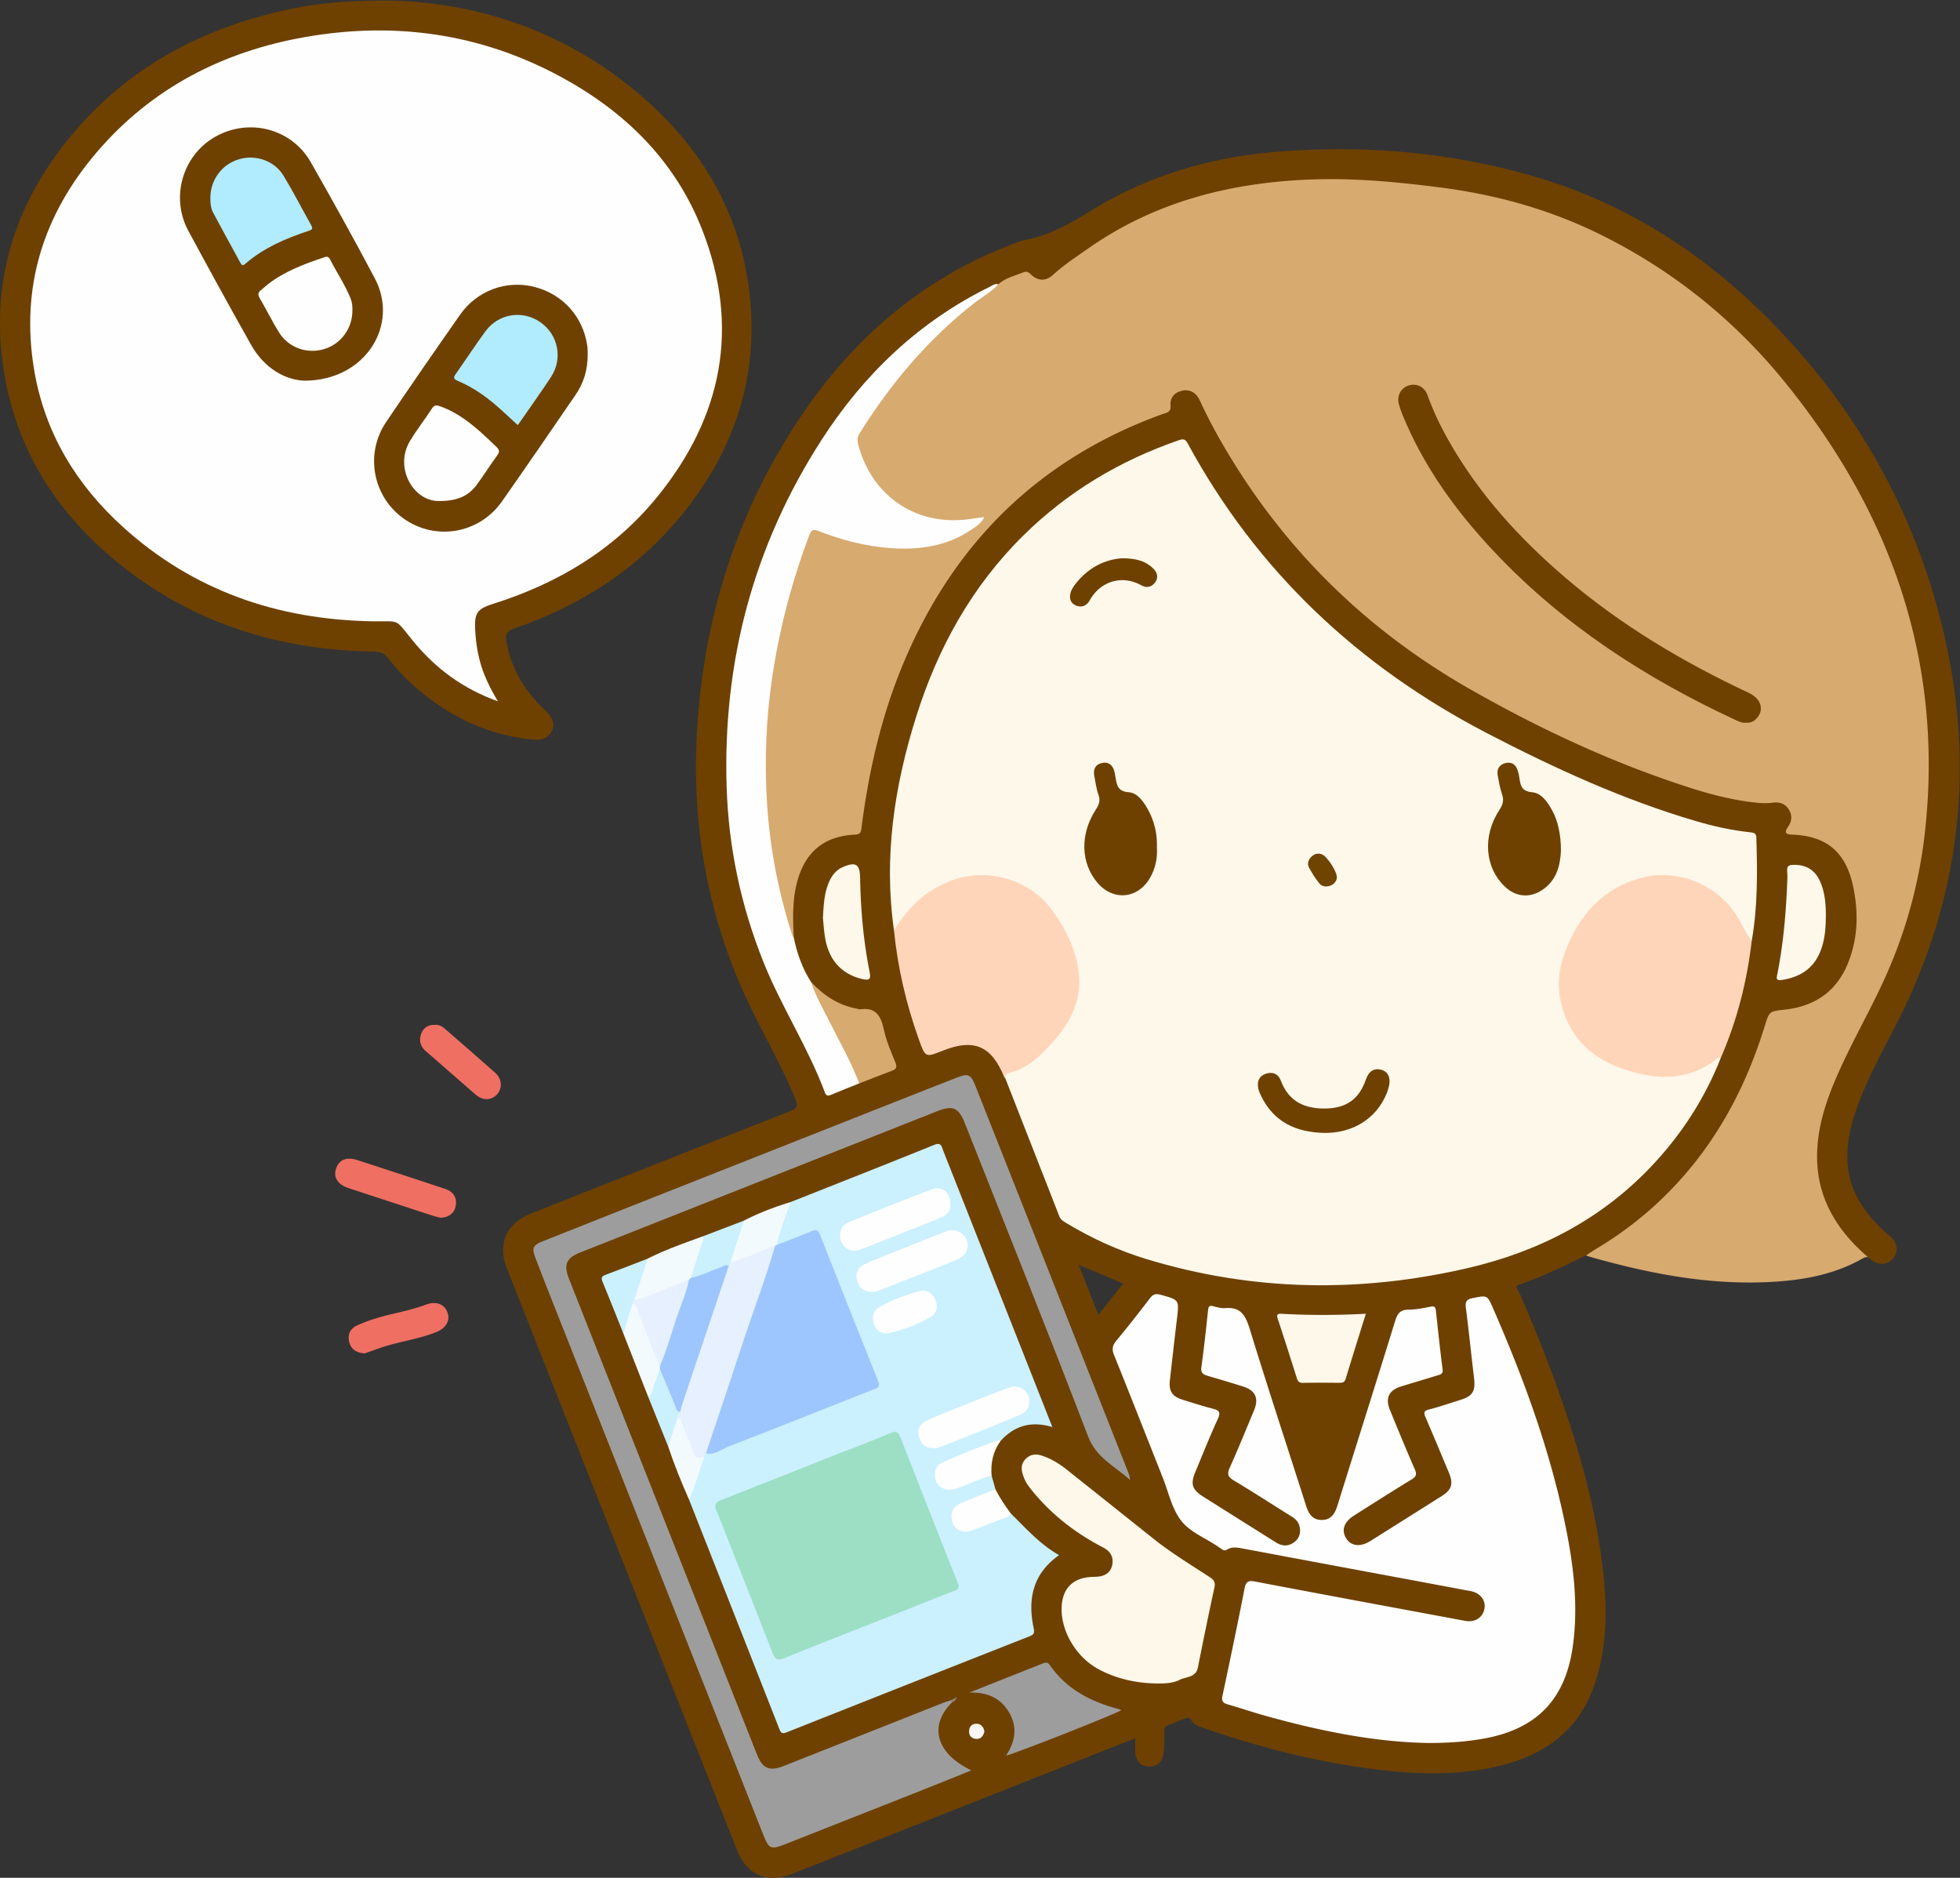 <?xml version="1.0"?>
<svg xmlns="http://www.w3.org/2000/svg" width="1140" height="1092" viewBox="0 0 1140 1092">
  <rect x="0" y="0" width="1140" height="1092" fill="#333333" stroke="none"/>
  <defs>
    <clipPath id="a">
      <path d="M0 .29h1139.85v1091.65H0z"/>
    </clipPath>
  </defs>
  <g clip-path="url(#a)">
    <path d="M1086.53 731.102c-1.42-.247-2.57.394-3.75 1.054-14.2 8.002-29.76 11.448-45.74 12.835-38.874 3.374-76.461-3.871-113.583-14.493-.309-.088-.576-.327-.863-.495.283-2.618 2.583-3.307 4.359-4.375 46.356-27.891 77.267-68.068 94.707-118.963 1.68-4.884 3.43-9.747 4.76-14.74.83-3.115 2.62-4.83 5.88-5.183 2.31-.25 4.62-.615 6.92-.957 16.01-2.373 28.06-10.314 34.21-25.642 6.57-16.357 6.81-33.162 1.7-49.937-4.33-14.251-14.74-22.331-29.58-23.662-.99-.09-2-.044-2.99-.136-4.67-.434-5.47-1.769-3.69-6.174.31-.77.77-1.482 1.01-2.284 1.56-5.219-1.88-10.147-7.3-9.863-16.45.862-32.08-3.124-47.503-7.978-49.017-15.429-95.095-37.47-139.383-63.273-23.375-13.618-44.508-30.351-64.46-48.676-28.585-26.257-52.25-56.33-71.58-89.88-4.4-7.637-8.864-15.274-12.251-23.456-.643-1.555-1.474-2.985-2.747-4.121-4.58-4.088-11.461-2.191-12.274 3.827-.66 4.88-3.435 6.737-7.461 8.165-20.035 7.109-38.834 16.656-56.46 28.568-32.054 21.661-57.212 49.629-76.335 83.134-20.427 35.789-31.787 74.591-38.099 115.066-.641 4.112-1.202 8.236-1.853 12.347-.463 2.924-1.745 4.471-4.806 4.607-23.913 1.066-32.666 18.959-34.245 37.056-.489 5.603-1.514 11.204-.196 16.879.39 1.679.399 3.706-1.359 5.026-2.392-.666-2.603-2.892-3.151-4.709-6.761-22.382-11.27-45.162-13.17-68.522-1.273-15.655-1.371-31.327-.599-46.906 1.447-29.184 6.723-57.83 15.093-85.878 2.812-9.425 6.028-18.702 9.507-27.888 1.903-5.025 2.966-5.583 7.858-3.71 13.942 5.34 28.31 8.882 43.197 9.709 18.159 1.008 35.138-2.561 49.562-14.938-10.276 1.463-20.375 1.725-30.429-.746-22.679-5.572-34.822-21.37-41.442-42.537-1.002-3.204-.25-6.243 1.531-9.068 20.274-32.171 44.842-60.36 76.235-82.219 1.505-1.047 3.018-2.072 4.268-3.43 4.008-4.146 9.399-5.493 14.602-7.247 2.106-.71 3.801-.173 5.597 1.038 5.164 3.481 7.678 3.369 12.542-.493 15.423-12.248 31.507-23.422 49.405-31.87 24.522-11.573 50.332-18.231 77.214-21.13 14.916-1.609 29.88-2.64 44.851-1.893 42.358 2.114 84.371 6.511 124.309 22.174 34.305 13.454 65.105 32.666 92.682 57.098 46.32 41.048 79.73 90.863 101.33 148.759 9.9 26.523 16.57 53.845 19.19 81.986 3.9 41.679.68 82.798-11.68 123.014a281.691 281.691 0 01-17.71 43.966c-7.71 15.322-15.75 30.484-22.66 46.203-6.35 14.444-11.2 29.378-11.53 45.235-.4 19.617 7.31 36.234 20.58 50.502 2.72 2.929 6.85 4.763 7.78 9.224" fill="#D7AA6F"/>
    <path d="M653.256 746.425l-14.388 18.129-11.504-29.038 25.892 10.909zm457.134-166.084c32.57-71.924 37.63-146.208 17.68-222.231-16.9-64.404-49.04-120.487-95.28-168.318-38.712-40.038-83.992-70.215-137.598-86.309-49.079-14.735-99.499-19.268-150.595-15.394-39.234 2.975-76.27 13.621-109.865 34.35-12.119 7.478-24.108 14.362-38.25 17.06-4.193.8-8.207 2.684-12.214 4.294-53.06 21.321-93.028 58.077-123.338 105.786-33.314 52.435-51.124 110.022-55.308 171.907-3.8 56.194 5.377 110.037 29.45 161.125 8.921 18.932 19.556 37.027 27.514 56.442 1.61 3.926 1.156 5.523-3.038 7.166-50.25 19.686-100.42 39.575-150.595 59.452-14.564 5.769-19.757 17.71-14.028 32.195a1096787.27 1096787.27 0 00133.63 337.754c5.894 14.89 17.595 19.87 32.571 13.96 56.378-22.27 112.745-44.56 169.116-66.84 9.821-3.88 19.64-7.77 30.035-11.88 0 3.01-.052 5.3.01 7.58.15 5.47 3.152 8.74 8.04 8.82 5.2.09 8.342-3.13 8.578-8.86.157-3.83.34-7.65.325-11.48-.008-1.91.528-3.09 2.432-3.77 3.283-1.17 6.494-2.55 9.732-3.84 1.333-.533 2.472-.75 3.364.851 1.791 3.219 5.164 3.949 8.298 5.039 31.814 11.04 64.315 19.33 97.748 23.58 24.377 3.09 48.802 4.05 72.98-1.76 26.391-6.34 46.399-20.46 55.558-47.088 8.579-24.944 7.406-50.5 3.82-76.064-5.034-35.893-15.618-70.324-28.063-104.242-6.011-16.383-12.728-32.474-19.684-48.471-.575-1.324-2.912-3.077.431-4.202 13.411-4.515 26.051-10.799 38.748-16.95 1.941-1.264 3.841-2.596 5.829-3.781 11.907-7.102 23.039-15.259 33.326-24.549 31.773-28.693 52.201-64.386 64.671-104.976 2.71-8.825 2.78-8.576 11.77-9.573 17.29-1.915 29.94-10.492 36.6-26.873 5.96-14.664 6.26-29.861 2.97-45.121-4.26-19.747-15.47-29.064-35.53-29.785-4.98-.179-3.75-2.289-2.02-4.9 2.16-3.259 2.2-6.643.13-9.848-2.08-3.225-5.18-4.311-9.06-3.834-2.95.362-6 .391-8.96.1-12.97-1.274-25.549-4.367-37.939-8.298-45.254-14.356-88.065-34.276-129.221-57.713-60.315-34.346-108.34-81.364-143.399-141.415-5.035-8.624-9.726-17.434-13.888-26.526-2.139-4.672-5.999-6.735-10.468-5.653-4.455 1.078-6.965 4.112-6.564 8.705.353 4.038-2.732 4.127-4.993 4.949-71.55 26.016-121.094 74.88-150.383 144.763-12.884 30.742-20.208 62.928-24.407 95.884-.328 2.572-.827 3.681-3.751 3.811-17.849.794-28.985 10.008-33.594 27.234-2.883 10.772-2.595 21.696-2.01 32.659-1.144 1.576-.358 3.188-.044 4.765 1.574 7.89 4.593 15.163 9.389 21.66 4.269 4.427 8.456 8.923 14.167 11.606 5.908 2.776 11.99 4.821 18.565 5.269 3.242.221 6.243.878 7.247 4.786 2.025 7.887 4.741 15.56 7.715 23.133 1.156 2.942.453 4.624-2.548 5.746-5.752 2.15-11.398 4.58-17.134 6.769-3.866 1.541-7.719 3.121-11.596 4.637-5.549 2.171-5.94 1.985-8.201-3.332-3.778-8.888-7.683-17.722-12.108-26.309-5.948-11.54-12.089-22.965-17.504-34.792-17.698-38.649-25.201-79.492-26.422-121.637-.409-14.114 1.034-28.229 2.695-42.281 6.094-51.55 22.349-99.582 49.708-143.76 14.573-23.532 32.522-44.199 53.363-62.4 15.668-13.683 33.251-24.397 51.7-33.806 4.026-3.688 9.271-4.821 14.12-6.807 1.941-.795 3.149-.576 4.739 1.022 3.926 3.945 8.737 4.144 12.86.366 6.382-5.848 13.615-10.578 20.63-15.486 38.738-27.1 82.595-38.24 129.208-40.023 25.166-.962 50.148 1.399 75.116 4.585 32.805 4.185 64.187 12.878 93.822 27.583 41.789 20.738 77.46 49.367 106.81 85.487 61.61 75.829 92.28 161.632 81.79 260.208-3.33 31.33-11.66 61.339-25.02 89.903-8.46 18.089-18.43 35.438-26.42 53.764-6.09 13.972-10.85 28.359-11.42 43.673-.96 25.579 10.68 45.359 29.6 61.511.77.637 1.49 1.34 2.32 1.899 4.5 3.064 9.42 2.496 12.48-1.403 2.94-3.75 2.26-8.835-1.7-12.461-1.23-1.125-2.54-2.162-3.77-3.283-12.38-11.274-20.94-24.474-21.33-41.88-.3-13.458 3.7-25.923 8.73-38.125 7.87-19.075 18.64-36.748 27.13-55.509M225.643.29c52.471.926 105.938 18.342 150.764 58.47 32.341 28.952 53.17 64.699 59.059 108.031 6.232 45.847-5.245 87.548-32.699 124.67-26.357 35.639-61.448 59.409-103.077 73.794-4.569 1.578-6.047 3.225-5.1 8.292 2.974 15.9 11.036 28.69 22.541 39.611 4.758 4.516 5.932 8.565 3.373 12.723-2.418 3.93-6.206 4.627-10.448 4.233-21.398-1.983-40.592-9.732-57.968-22.189-9.938-7.124-18.811-15.43-26.258-25.124-2.308-3.003-4.768-3.812-8.395-3.87-54.338-.88-103.999-15.965-146.877-50.111-35.71-28.438-59.823-64.499-67.8-110.048-9.012-51.456 4.267-97.426 36.818-137.673C72.958 39.824 117.14 16.177 168.575 5.311 185.067 1.827 201.802.365 225.643.29" fill="#6E4100"/>
  </g>
  <path d="M256.06 708.144c-1.085-.295-3.025-.733-4.907-1.347-16.111-5.262-32.212-10.554-48.316-15.84-6.429-2.111-9.065-6.22-7.347-11.437 1.667-5.062 6.041-6.921 12.26-4.91a6003.749 6003.749 0 0151.165 16.771c4.991 1.663 6.941 5.161 6.117 10.018-.671 3.951-3.947 6.681-8.972 6.745M212.123 787.058c-4.793-.346-7.911-2.354-8.978-6.535-1.125-4.406.522-7.953 4.73-9.833 6.379-2.848 13.063-4.883 19.857-6.46 6.791-1.577 13.558-3.156 20.123-5.574 5.89-2.17 10.67-.261 12.42 4.62 1.708 4.761-.875 9.16-6.679 11.453-10.85 4.286-22.557 5.547-33.503 9.491-2.8 1.009-5.607 1.997-7.97 2.838M253.12 596.036c2.204-.245 4.047.822 5.722 2.284 9.773 8.53 19.605 16.995 29.278 25.637 3.906 3.49 4.152 9.013.98 12.461-3.328 3.617-8.332 3.715-12.46.132-9.67-8.395-19.279-16.86-28.959-25.242-3.347-2.898-4.105-6.521-2.599-10.372 1.305-3.339 4.088-5.167 8.038-4.9" fill="#EF6F63"/>
  <path d="M499.746 630.04c-5.385 2.167-10.798 4.267-16.139 6.537-1.817.772-2.969 1.019-3.818-1.255-9.777-26.196-25.235-49.719-35.647-75.619-13.146-32.703-20.378-66.674-21.505-101.899-2.336-73.016 15.639-140.615 55.258-202.064 24.611-38.173 56.58-68.676 97.693-88.921 1.603-.789 3.087-2.086 5.107-1.502-3.936 4.337-9.112 7.091-13.667 10.636-27.138 21.122-48.881 46.967-67.043 75.998-1.36 2.174-1.441 4.253-.807 6.641 8.175 30.819 34.937 48.178 66.398 43.035 2.119-.347 4.259-.563 6.901-.907-1.748 3.806-4.964 5.54-7.814 7.47-13.869 9.393-29.492 11.636-45.769 10.614-14.89-.935-29.183-4.686-43.036-10.087-2.79-1.087-3.932-.665-5.022 2.208-10.595 27.929-18.024 56.64-22.161 86.237-3.006 21.505-3.831 43.094-2.831 64.733 1.294 28.039 6.372 55.441 15.037 82.157.144.445.542.809.822 1.211 1.862 9.191 4.96 17.901 10.051 25.836 5.423 7.655 8.405 16.594 13.003 24.71 5.325 9.401 10.22 19.093 14.336 29.125.663 1.616 2.051 3.201.653 5.106" fill="#FEFEFE"/>
  <path d="M1015.5 420.261c-2.1.282-3.91-.57-5.73-1.417-52.599-24.356-100.553-55.437-140.551-97.825-22.19-23.517-41.018-49.414-53.383-79.577-.881-2.149-1.658-4.361-2.246-6.606-1.24-4.733 1.235-9.204 5.751-10.672 4.427-1.439 9.172.684 10.861 5.421 3.31 9.285 7.531 18.109 12.385 26.666 17.561 30.958 41.114 56.834 68.006 79.803 32.256 27.553 68.39 48.994 106.697 66.952 6.66 3.122 8.79 9.152 5.08 13.981-1.72 2.238-3.91 3.608-6.87 3.274" fill="#6E4100"/>
  <path d="M1000.85 615.262c-9.146 23.159-22.375 43.742-39.345 61.915-29.445 31.532-66.084 50.546-107.623 60.205-62.804 14.604-125.369 13.641-187.293-5.251-16.259-4.96-31.676-11.996-46.249-20.805-1.692-1.022-3.381-1.911-4.199-4.008-10.431-26.755-20.931-53.483-31.414-80.218-1.495-3.316 1.08-3.923 3.211-4.858 20.435-8.964 33.173-24.301 37.96-46.116 1.947-8.871-.806-17.155-3.82-25.295-4.462-12.047-10.826-22.933-21.342-30.698-18.592-13.728-43.372-13.046-61.67 1.155-6.124 4.753-11.249 10.305-15.597 16.665-.884 1.292-1.37 3.16-3.494 3.113-6.088-42.405.123-83.548 12.804-124.006 12.586-40.158 32.424-76.091 62.594-105.813 25.781-25.397 56.119-43.474 90.292-55.253 2.478-.854 3.733-.734 5.093 1.774 40.439 74.593 99.549 129.901 174.526 168.818 38.986 20.235 78.8 38.481 121.065 50.901 10.386 3.052 20.931 5.412 31.711 6.519 2.1.215 3.42.602 3.49 3.058.6 20.136.85 40.253-2.71 60.201-3.32-.14-3.55-3.176-4.55-5.206-4.29-8.658-9.87-16.316-17.699-21.971-17.064-12.331-35.383-13.261-53.688-3.568-21.042 11.143-32.147 29.8-34.585 52.979-1.888 17.96 5.873 32.909 20.658 42.896 17.429 11.773 36.655 16.328 57.439 8.999 4.012-1.415 7.265-4.007 10.83-6.131 1.025-.611 2.432-2.682 3.605-.001" fill="#FEF8EA"/>
  <path d="M830.807 1013.6c-31.509-.51-63.373-7.07-94.865-15.829-7.357-2.047-14.588-4.545-21.932-6.643-2.747-.786-3.635-1.895-2.994-4.903 4.434-20.815 8.81-41.644 12.872-62.533.894-4.594 2.722-4.618 6.668-3.866 40.511 7.721 81.067 15.205 121.611 22.752 5.704 1.061 10.267-1.823 11.237-7.082.886-4.799-2.396-9.152-7.991-10.205-27.128-5.101-54.271-10.127-81.406-15.19-17.003-3.172-34.002-6.362-51.002-9.548-3.124-.586-6.279-1.271-9.226.532-1.191.729-2.133.579-3.15-.19-.53-.401-1.107-.739-1.65-1.123-7.469-5.277-16.92-8.66-22.243-15.786-5.183-6.938-7.116-16.316-10.419-24.645-9.43-23.776-18.753-47.596-28.331-71.313-1.377-3.412-.99-5.631 1.328-8.413 6.713-8.057 13.175-16.33 19.548-24.661 1.78-2.327 3.31-2.805 6.215-1.999 10.817 3.004 10.811 2.844 9.469 14.036a4194.596 4194.596 0 00-4.102 35.715c-.698 6.269 1.319 9.377 7.28 11.239 5.863 1.831 11.721 3.704 17.663 5.245 3.593.932 4.78 1.976 2.957 5.937-4.65 10.104-8.753 20.46-13.036 30.731-3.012 7.224-2.015 10.363 4.603 14.539a19049.316 19049.316 0 0042.227 26.581c3.584 2.248 7.291 2.438 10.708-.22 3.259-2.535 3.949-6.062 2.778-9.894-.771-2.522-2.807-3.99-4.982-5.344-11.011-6.858-21.892-13.932-33.023-20.589-3.371-2.016-4.049-3.66-2.41-7.314 4.96-11.058 9.537-22.29 14.192-33.483 2.917-7.015.771-11.597-6.455-13.852a959.458 959.458 0 00-20.515-6.177c-2.66-.766-4.127-1.738-3.674-5.048 1.511-11.043 2.742-22.127 3.909-33.213.246-2.34.987-2.764 3.136-2.196 2.24.593 4.628 1.264 6.878 1.067 9.226-.806 11.891 4.595 14.291 12.407 10.537 34.293 21.806 68.361 32.693 102.548 1.505 4.727 3.767 8.27 9.171 8.239 5.42-.031 7.592-3.669 9.059-8.372 11.175-35.847 22.556-71.63 33.614-107.512 1.317-4.273 2.996-6.351 7.654-6.403 4.292-.048 8.613-.87 12.843-1.735 2.273-.465 2.919.166 3.146 2.257 1.24 11.414 2.46 22.832 3.909 34.22.354 2.788-1.451 2.993-3.102 3.506-6.975 2.165-13.985 4.217-20.964 6.372-7.205 2.223-9.408 6.794-6.528 13.806 4.732 11.525 9.463 23.053 14.456 34.466 1.297 2.963.721 4.252-1.941 5.873-11.219 6.835-22.296 13.903-33.401 20.924-5.911 3.738-7.545 8.592-4.584 13.318 2.849 4.546 8.227 5.17 14.017 1.538a15280.047 15280.047 0 0041.38-26.046c6.051-3.823 7.074-7.142 4.266-13.88-4.472-10.732-8.967-21.454-13.547-32.14-1.021-2.381-1.184-3.624 1.961-4.417 6.109-1.54 12.069-3.664 18.101-5.51 7.402-2.264 9.118-5.162 8.168-12.964-1.648-13.548-3.005-27.132-4.737-40.669-.449-3.511.295-4.926 3.976-5.646 8.383-1.641 8.399-1.907 11.722 5.691 18.349 41.953 34.005 84.808 42.856 129.887 4.313 21.97 6.747 44.074 3.695 66.481-4.25 31.195-20.887 48.556-51.89 54.106-10.196 1.83-20.469 2.55-32.157 2.54" fill="#FEFEFE"/>
  <path d="M459.792 699.057c27.909-11.073 55.853-22.059 83.687-33.317 3.982-1.611 4.179 1.018 5.024 3.153 17.766 44.898 35.492 89.811 53.225 134.723 3.344 8.468 6.682 16.939 10.363 26.272-12.264-3.707-22.166-.809-30.213 8.211a3168.454 3168.454 0 00-29.139 11.655c-6.571 2.664-8.791 6.084-7.131 10.589 1.623 4.401 6.372 5.543 12.896 3.078 4.198-1.586 8.281-3.474 12.544-4.879 1.817-.598 3.671-1.824 5.685-.468l2.237 7.944c-3.029 3.465-7.602 3.862-11.436 5.723-2.688 1.305-5.618 2.088-8.233 3.569-3.861 2.186-5.317 6.357-3.61 10.19 1.458 3.277 5.223 4.662 9.371 3.258 7.709-2.61 15.101-6.066 22.827-8.636 8.792 8.585 16.935 17.905 28.102 24.248-15.459 10.891-18.344 25.761-14.739 42.63.627 2.933-.247 3.702-2.622 4.638a57768.436 57768.436 0 00-140.873 55.682c-2.307.92-3.362.98-4.402-1.68-17.451-44.523-35.012-89.008-52.549-133.502 1.162-8.868 5.075-16.904 7.66-25.345.423-.974 1.005-1.8 2.053-2.184 1.949-.424 3.872-.915 5.739-1.664 29.345-11.775 58.773-23.338 88.206-34.891 5.673-2.226 5.697-2.303 3.515-7.912-10.134-26.056-20.442-52.043-30.81-78.007-2.239-5.606-2.515-5.705-8-3.552-4.028 1.581-8.016 3.264-12.063 4.795-1.802.681-3.614 1.907-5.667.635-.759-1.236-.578-2.54-.18-3.805 1.872-5.942 3.857-11.847 5.861-17.745.5-1.471 1.421-2.554 2.672-3.406" fill="#CBF0FE"/>
  <path d="M553.691 990.011c-13.661 13.569-9.303 29.659 11.285 39.529-9.627 3.87-18.785 7.61-27.982 11.24-26.607 10.52-53.236 20.99-79.842 31.51-8.916 3.52-9.85 3.16-13.296-5.55-42.151-106.587-84.307-213.172-126.455-319.761-2.018-5.103-3.969-10.233-5.953-15.35-2.258-5.825-1.576-7.476 4.295-9.815 17.928-7.139 35.863-14.26 53.809-21.352 56.774-22.44 113.555-44.865 170.335-67.289 5.57-2.2 11.162-4.345 16.734-6.539 6.448-2.539 8.032-1.908 10.575 4.506 12.137 30.619 24.257 61.244 36.369 91.873 17.555 44.397 35.098 88.799 52.638 133.202.535 1.355.975 2.747 1.033 4.438-8.622-7.98-19.53-12.651-24.389-25.354-23.238-60.746-47.522-121.092-71.44-181.578-3.882-9.818-7.019-11.199-16.773-7.34-69.145 27.352-138.286 54.713-207.425 82.08-7.777 3.078-9.476 7.092-6.388 14.903 36.44 92.206 72.877 184.414 109.325 276.616 3.402 8.61 7.258 10.33 15.88 6.92 30.788-12.16 61.553-24.38 92.332-36.563 1.386-.549 2.83-.953 4.247-1.425 1.06-.324 1.312.152 1.086 1.099" fill="#9D9D9D"/>
  <path d="M1000.85 615.262c-.42-.118-1.045-.481-1.241-.32-17.432 14.311-36.685 13.363-56.419 6.401-19.287-6.804-31.668-19.958-35.723-40.432-2.45-12.373.792-23.864 5.942-34.705 8.751-18.426 22.591-31.331 43.001-36.143 18.791-4.431 39.611 3.516 51.36 18.984 4.36 5.739 6.9 12.445 11.07 18.217-2.73 23.531-8.53 46.247-17.99 67.998M519.975 541.066c8.6-14.236 20.083-24.895 36.318-29.957 19.739-6.155 42.46.866 54.972 17.294 8.391 11.018 14.377 23.339 16.138 37.015 2.014 15.637-4.529 28.896-14.793 40.29-7.126 7.911-14.595 15.601-25.546 18.218-1.872.447-2.405 1.494-2.336 3.175-.216-.251-.517-.467-.636-.757-7.442-18.192-17.623-22.563-35.751-15.333-10.113 4.034-10.11 4.032-13.872-6.465-7.376-20.58-12.315-41.715-14.494-63.48" fill="#FFD5BA"/>
  <path d="M671.923 978.982c-11.467-.28-22.407-2.723-32.612-8.08-13.702-7.193-23.003-23.361-21.732-37.671.849-9.562 6.312-15.116 15.897-16.093 2.146-.219 4.35-.06 6.454-.46 4.252-.81 6.8-3.551 7.151-7.846.347-4.25-1.78-7.005-5.642-9.012-16.846-8.755-31.479-20.295-43.074-35.44-1.489-1.944-2.612-4.298-3.377-6.635-1.057-3.231-1.236-6.447 1.538-9.285 2.88-2.948 6.17-3.044 9.653-1.891 5.259 1.741 9.935 4.623 14.253 8.056a34064.61 34064.61 0 0150.384 40.139c10.426 8.319 21.83 15.213 32.958 22.496 2.517 1.647 3.187 3.074 2.557 5.988a2545.273 2545.273 0 00-9.58 46.4c-1.19 6.057-6.921 5.335-10.623 7.235-4.213 2.161-9.335 2.164-14.205 2.099" fill="#FEF8EA"/>
  <path d="M563.816 984.291c14.18-5.632 28.358-11.269 42.543-16.889 1.574-.623 2.928-1.028 4.244.887 9.789 14.24 24.137 21.413 40.305 25.697.42.111.808.343 1.284.55-4.259 2.58-62.243 25.474-67.063 26.414 5.508-8.22 6.786-16.66 1.733-25.213-5.142-8.699-13.177-11.749-23.046-11.446" fill="#9D9D9D"/>
  <path d="M794.419 763.993c-4.092 13.148-7.975 25.481-11.738 37.851-.635 2.088-1.906 2.328-3.732 2.311-6.987-.064-13.978-.131-20.961.034-2.314.054-3.129-.87-3.766-2.905a2369.424 2369.424 0 00-10.962-34.109c-.76-2.306-.715-3.323 2.166-3.162 16.094.898 32.201.876 48.993-.02M1061.98 532.351c-.04 7.161-.51 14.257-3.25 21.026-4.13 10.172-12.09 14.968-22.53 16.53-3.75.56-2.74-1.881-2.39-3.655 3.29-16.685 4.83-33.557 5.58-50.517.13-2.99.35-6.01.09-8.976-.3-3.279 1.13-3.814 4.01-3.822 7.34-.021 12.36 3.196 15.24 9.884 2.7 6.241 3.24 12.84 3.25 19.53M478.653 534.019c.4-8.538.846-15.644 4.076-22.239 1.667-3.406 4.045-6.063 7.563-7.574 7.478-3.212 9.853-1.629 9.982 6.305.297 18.284 1.915 36.451 5.463 54.404.779 3.942.608 5.552-4.254 4.416-11.697-2.733-19.318-10.714-21.556-23.827-.723-4.24-.96-8.563-1.274-11.485" fill="#FEF8EA"/>
  <path d="M499.746 630.04c-4.612-12.424-11.266-23.866-17.155-35.676-3.818-7.658-8.208-15.051-10.837-23.264 7.457 7.904 16.131 13.689 27.063 15.548.489.083.992.382 1.449.314 9.517-1.413 12.214 4.289 13.934 12.244 1.388 6.42 4.134 12.579 6.616 18.717 1.092 2.7.505 3.83-2.068 4.778-6.371 2.346-12.673 4.88-19.002 7.339" fill="#D7AA6F"/>
  <path d="M376.695 731.962c10.301-5.224 21.188-9 32.003-12.953 2.534.656 1.394 2.517.983 3.753-2.27 6.821-4.054 13.815-7.061 20.385a7.799 7.799 0 01-1.545 1.79c-9.247 4.741-19.087 8.037-28.776 11.701-1.26.477-2.581.571-3.744-.387-.756-1.265-.529-2.608-.033-3.819 2.786-6.799 3.326-14.497 8.173-20.47" fill="#F2FAFE"/>
  <path d="M576.733 858.074c-6.754 1.801-13.051 4.827-19.553 7.303-7.375 2.808-13.543-.902-13.449-7.969.039-2.961 1.268-5.369 3.751-6.553 10.777-5.143 21.983-9.268 33.169-13.42.287-.107.812.429 1.226.665-4.322 5.986-5.723 12.725-5.144 19.974" fill="#FEFEFE"/>
  <path d="M459.792 699.057c-2.861 8.268-6.026 16.439-8.082 24.967a3.102 3.102 0 01-.9 1.251c-7.077 3.769-14.727 6.173-22.113 9.21-1.408.579-2.902.868-4.221-.342-.932-2.037-.057-3.934.683-5.708 2.569-6.166 3.015-13.192 7.496-18.581 8.688-4.498 17.797-7.937 27.137-10.797M376.963 812.197l-14.394-36.707c-.848-6.524 1.887-12.047 4.881-17.499 3.225-1.143 3.626 1.62 4.381 3.424 4.499 10.751 8.725 21.611 12.732 32.558.191.786.233 1.581.152 2.383-1.062 4.446-2.643 8.732-4.205 13.014-.547 1.5-.872 3.779-3.547 2.827" fill="#F2FAFE"/>
  <path d="M587.889 880.122c-1.281 2.293-3.724 2.578-5.86 3.408-5.718 2.221-11.392 4.558-17.151 6.666-4.278 1.565-8.867-.272-10.508-3.927-2.112-4.703-.648-9.853 3.875-11.854 6.814-3.013 13.808-5.618 20.725-8.396 2.503 4.998 5.607 9.616 8.919 14.103" fill="#FEFEFE"/>
  <path d="M367.815 758.145l-5.246 17.346c-4.002-10.007-7.928-20.044-12.062-29.994-.909-2.187-.735-3.234 1.556-4.09 8.237-3.078 16.426-6.286 24.632-9.445l-7.901 24.176c.09.872-.406 1.458-.979 2.007M432.655 709.854l-7.859 24.279c.841 1.094.347 1.838-.637 2.459-5.86 1.887-11.432 4.552-17.288 6.453-1.691.549-3.389 1.666-5.109.054 2.116-6.51 4.26-13.011 6.326-19.537.461-1.458 1.715-2.865.609-4.553l23.958-9.155" fill="#CBF0FE"/>
  <path d="M409.724 847.16c-3.269 8.22-5.096 16.955-8.918 24.978-4.491-10.11-8.644-20.353-12.139-30.855-.449-5.934 2.117-11.038 4.448-16.208 2.383-2.307 3.443-.466 4.311 1.473 2.09 4.669 3.973 9.433 5.707 14.238 1.203 3.333 2.929 5.758 6.591 6.374" fill="#F2FAFE"/>
  <path d="M393.816 825.129l-5.149 16.155-11.704-29.088c3.19-1.897 2.751-5.55 4.002-8.378 1.111-2.51 1.931-5.149 2.879-7.731 2.725.419 2.75 2.955 3.554 4.752 2.951 6.586 4.949 13.582 8.537 19.901.748 2.163-1.504 2.88-2.119 4.389" fill="#CBF0FE"/>
  <path d="M572.555 1007.01c-.656 2.4-1.801 4.36-4.674 4.22-2.746-.14-4.295-1.74-4.242-4.49.054-2.79 1.887-4.43 4.46-4.33 2.535.1 4.087 1.94 4.456 4.6" fill="#FAF8F6"/>
  <path d="M553.691 990.011l-1.086-1.098c1.179-.591 2.358-1.18 3.982-1.992-.677 1.996-1.723 2.613-2.896 3.09" fill="#8F8374"/>
  <path d="M289.555 407.827c-20.737-7.46-36.583-19.464-49.518-35.316-10.852-13.299-6.727-10.915-23.517-11.208-54.875-.957-103.962-17.66-145.041-54.883-27.169-24.62-45.454-54.716-51.595-91.2-8.081-48.015 5.196-90.346 36.62-126.947 31.977-37.244 73.368-58.396 121.18-66.76 51.732-9.05 101.498-2.157 148.028 22.896 37.635 20.264 67.034 48.979 82.745 89.286 22.026 56.513 11.786 108.518-26.055 155.102-25.052 30.841-57.887 50.486-95.555 62.341-9.312 2.93-10.974 5.352-10.464 15.091.376 7.184 1.396 14.229 3.563 21.086 2.159 6.837 5.312 13.237 9.609 20.512" fill="#FEFEFE"/>
  <path d="M672.904 492.999c.354 5.917-.803 11.867-3.936 17.374-7.051 12.394-21.473 13.793-30.651 2.976-9.798-11.549-10.26-28.218-.881-42.657 1.858-2.86 2.696-5.207 1.447-8.594-1.251-3.391-1.629-7.107-2.369-10.685-.853-4.126.669-7.075 4.849-7.769 3.959-.657 6.125 1.78 6.931 5.51.21.973.372 1.958.538 2.94.749 4.423 1.261 8.173 7.617 8.607 5.014.342 8.394 5.077 10.917 9.499 3.954 6.927 5.836 14.429 5.538 22.799M907.887 494.565c-.351 8.297-2.229 17.419-11.243 23.231-7.012 4.522-14.946 3.746-21.046-1.914-12.025-11.158-13.569-29.659-3.355-45.122 2.072-3.138 2.528-5.654 1.336-9.094-1.189-3.43-1.783-7.082-2.454-10.671-.685-3.663.914-6.329 4.455-7.227 3.568-.905 6.09.773 7.181 4.34.388 1.269.728 2.571.906 3.883.615 4.516 1.132 8.154 7.476 8.729 5.416.491 8.831 5.533 11.498 10.286 3.387 6.035 5.272 14.173 5.246 23.559M769.939 658.827c-16.15-.436-29.102-6.293-36.466-21.567-.647-1.341-1.269-2.74-1.591-4.182-.864-3.876.248-7.165 4.104-8.572 3.953-1.443 7.448-.192 8.989 3.918 4.614 12.306 14.049 16.492 26.344 16.208 11.931-.276 19.266-5.6 23.133-16.881 1.657-4.832 4.755-6.781 8.958-5.636 3.955 1.078 5.638 4.687 4.422 9.627-.356 1.446-.785 2.892-1.353 4.266-6.033 14.573-19.703 23.095-36.54 22.819M652.746 324.648c8.212.003 13.991 1.678 18.475 6.463 2.367 2.525 2.458 5.488.209 8.1-2.094 2.43-4.842 2.692-7.656 1.124-10.534-5.869-22.547-2.839-29.163 7.388-.538.833-.934 1.769-1.538 2.547-2.042 2.628-4.813 3.002-7.591 1.71-2.725-1.267-3.572-3.76-2.947-6.703.461-2.17 1.644-3.983 2.97-5.684 7.376-9.459 17.132-14.321 27.241-14.945" fill="#6E4100"/>
  <path d="M777.556 510.317c-.11 1.736-1.23 3.618-3.314 4.521-2.407 1.042-5.169.992-6.892-1.118-2.282-2.794-4.189-5.934-5.953-9.096-1.272-2.281-.441-4.589 1.303-6.35 1.742-1.76 3.874-2.379 6.343-1.356 2.814 1.166 8.624 9.769 8.513 13.399" fill="#6F4400"/>
  <path d="M557.728 922.462c-.672 2.543-3.126 2.741-4.989 3.488-15.568 6.238-31.176 12.374-46.773 18.539-16.523 6.532-33.112 12.904-49.525 19.702-4.158 1.723-5.686.74-7.186-3.135-8.697-22.452-17.587-44.83-26.417-67.231-2.01-5.098-3.91-10.245-6.113-15.259-1.367-3.112-.784-4.853 2.462-6.127 23.033-9.034 46.023-18.18 69.035-27.27 9.884-3.904 19.895-7.513 29.625-11.765 3.768-1.647 4.738-.463 5.982 2.735 8.913 22.902 17.971 45.749 26.993 68.608 1.951 4.943 3.953 9.866 5.913 14.805.367.924.645 1.882.993 2.91" fill="#9CDFC5"/>
  <path d="M450.938 724.197c.267-.015.525-.072.773-.172 6.791-2.675 13.62-5.257 20.354-8.069 2.559-1.069 3.802-.723 4.879 2.018 11.166 28.408 22.381 56.799 33.785 85.113 1.682 4.176-1.258 4.355-3.497 5.241-27.762 10.995-55.514 22.016-83.354 32.81-4.274 1.657-8.113 5.136-13.265 4.001-1.21-2.027-.088-3.889.518-5.715 12.183-36.723 24.457-73.416 36.977-110.026.652-1.906 1.485-3.686 2.83-5.201" fill="#9DC6FE"/>
  <path d="M450.938 724.197c-5.4 18.84-12.487 37.118-18.581 55.728-7.13 21.776-14.484 43.478-21.742 65.213-.298.674-.594 1.348-.89 2.021-3.284 1.297-5.329.915-6.617-3.072-1.933-5.986-4.721-11.693-7.026-17.565-.479-1.22-.682-2.255-2.266-1.393-.208-1.748 1.55-2.619 1.846-4.142-1.397-1.945-.422-3.85.18-5.703 8.11-24.96 16.882-49.697 25.182-74.593.581-1.743 1.195-3.473 2.856-4.54l.916-2.018c9.094-2.314 17.42-6.646 26.142-9.936" fill="#E7F0FE"/>
  <path d="M507.402 751.181c-5.464.161-7.937-2.728-9.026-6.919-1.062-4.082.821-7.317 4.384-9.021 5.372-2.569 10.983-4.648 16.521-6.864 10.156-4.063 20.349-8.033 30.492-12.129 3.553-1.435 6.822-1.203 9.771 1.221 5.294 4.352 4.092 12.223-2.597 14.955-15.033 6.139-30.206 11.937-45.315 17.891-1.573.62-3.155 1.044-4.23.866M552.792 700.133c.444 4.034-1.947 6.534-5.357 7.914-15.515 6.277-31.079 12.432-46.67 18.517-4.826 1.884-9.536-.028-11.355-4.245-2.011-4.661-.435-9.654 4.434-11.646 15.949-6.525 31.955-12.925 48.082-18.99 6.067-2.282 10.833 1.735 10.866 8.45M543.079 842.201c-4.97.034-7.429-2.574-8.592-6.593-1.248-4.314.56-7.702 4.351-9.429 7.379-3.361 14.961-6.286 22.497-9.295 8.305-3.317 16.608-6.647 24.999-9.736 5.424-1.997 9.845-.006 11.82 4.858 1.671 4.112-.237 8.927-5.037 10.911-15.612 6.453-31.329 12.654-47.03 18.891-1.038.412-2.282.307-3.008.393M516.507 775.372c-4.55.43-7.109-1.999-8.369-5.807-1.301-3.935.035-7.641 3.482-9.568 7.398-4.137 15.417-7.066 23.56-9.272 3.553-.963 7.127 1.05 8.815 4.943 1.772 4.084.949 8.098-2.645 10.165-7.742 4.451-16.116 7.605-24.843 9.539" fill="#FEFEFE"/>
  <path d="M423.88 736.151c-8.884 26.368-17.775 52.734-26.638 79.109-.63 1.875-1.056 3.818-1.578 5.728-2.292-.038-2.3-2.007-2.903-3.453-2.981-7.146-5.947-14.298-8.917-21.448l.041-1.925c-.12-1.495-.018-2.962.467-4.399 4.697-13.923 9.098-27.948 14.256-41.714.53-1.413 1.456-2.584 2.121-3.909l1.033-1.041c6.038-1.057 11.411-4.008 17.119-6.005 1.611-.565 3.087-1.945 4.999-.943" fill="#9DC6FE"/>
  <path d="M400.729 744.14c-1.547 8.313-5.256 15.923-7.816 23.908-2.81 8.767-5.324 17.651-9.029 26.114-4.98-9.505-7.733-19.926-12.184-29.642-1.023-2.235-.773-5.375-3.885-6.375-.003-.83.18-1.569.979-2.007 9.195-2.206 17.599-6.56 26.429-9.756 1.862-.674 3.672-1.491 5.506-2.242" fill="#E7F0FE"/>
  <path d="M177.074 221.374c-11.08-.365-23.283-7.107-31.018-20.817-12.405-21.99-24.542-44.134-36.527-66.355-10.479-19.429-3.354-43.859 15.591-54.627 19.636-11.16 44.416-4.892 55.587 14.669 12.765 22.355 25.256 44.878 37.297 67.629 14.394 27.193-5.497 59.472-40.93 59.501M341.829 205.858c.057 9.315-2.388 16.972-7.127 23.863-14.22 20.683-28.357 41.426-42.804 61.949-13.056 18.548-38.139 22.95-56.569 10.289-18.406-12.643-23.371-37.824-10.761-56.503 14.136-20.94 28.511-41.722 43.008-62.414 9.847-14.056 26.835-20.277 42.99-16.26 16.536 4.113 28.425 17.124 30.978 34.002.297 1.963.229 3.981.285 5.074" fill="#6E4100"/>
  <path d="M122.357 114.904c.082-10.464 6.796-19.428 16.728-22.331 9.609-2.808 20.502.871 25.779 9.536 5.698 9.357 10.676 19.15 16.058 28.702.939 1.665 1.075 2.61-.992 3.292-13.492 4.446-26.47 9.914-37.347 19.39-1.669 1.454-2.248.291-2.921-.945-5.245-9.625-10.548-19.22-15.698-28.895-1.423-2.675-1.655-5.724-1.607-8.749" fill="#B1EBFE"/>
  <path d="M204.972 180.456c.039 10.486-6.538 19.514-16.413 22.535-9.835 3.008-20.624-.692-26.179-9.545-4.141-6.602-7.548-13.661-11.501-20.388-1.709-2.909.592-3.961 2.022-5.249 8.947-8.068 19.803-12.634 30.976-16.579 1.563-.552 3.168-.992 4.706-1.604 1.457-.579 2.508-.456 3.291 1.073 3.935 7.677 8.812 14.856 12.053 22.9.891 2.21 1.101 4.509 1.045 6.857" fill="#FEFEFE"/>
  <path d="M301.176 247.224c-3.08-2.829-6.008-5.523-8.94-8.212-7.77-7.125-16.145-13.412-25.926-17.489-2.868-1.196-2.529-2.202-1.1-4.234 5.739-8.162 11.205-16.521 17.093-24.573 7.586-10.373 21.543-12.587 31.943-5.377 10.377 7.193 13.268 21.124 6.283 31.81-5.64 8.628-11.672 16.999-17.532 25.483-.55.795-1.111 1.582-1.821 2.592" fill="#B1EBFE"/>
  <path d="M254.967 291.347c-14.664-.048-25.783-19.443-16.5-34.925 3.923-6.544 8.712-12.563 12.856-18.982 1.39-2.153 2.822-1.809 4.605-1.183 4.885 1.717 9.394 4.161 13.646 7.096 7.009 4.84 13.131 10.695 19.233 16.595 1.86 1.799 1.74 2.997.34 4.937-3.986 5.524-7.647 11.282-11.665 16.781-4.707 6.442-11.084 9.864-22.515 9.681" fill="#FEFEFE"/>
</svg>
